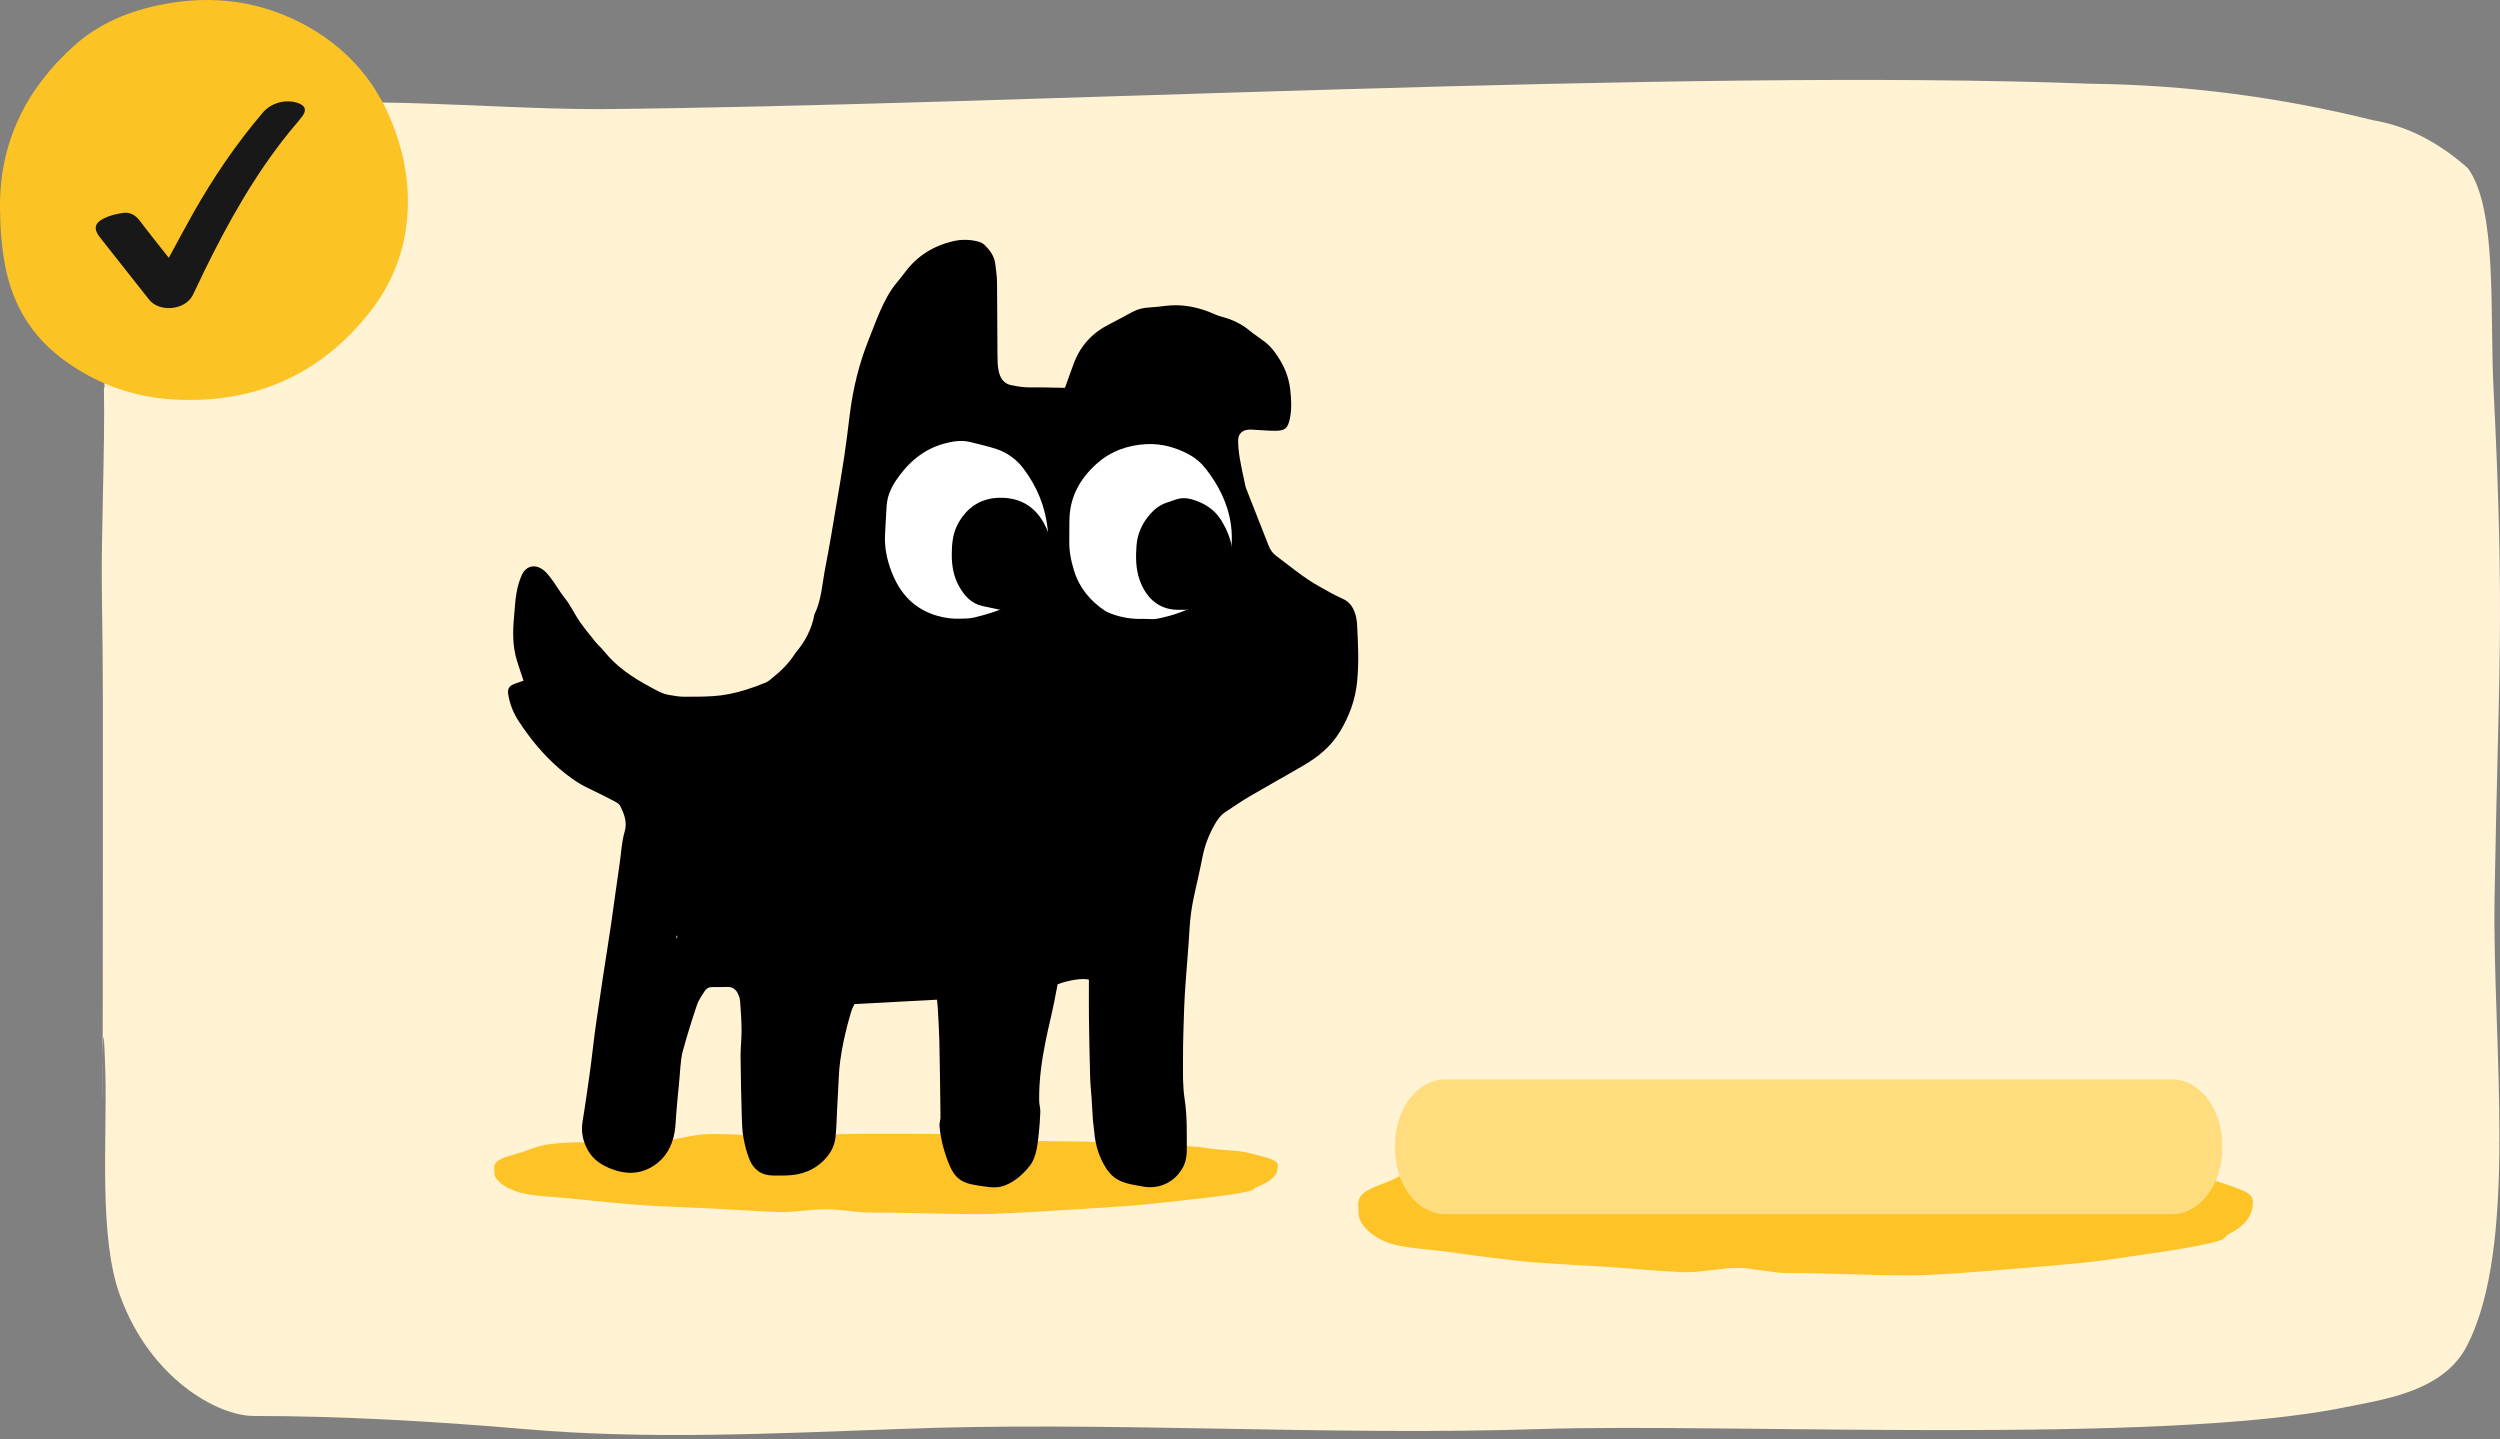 <svg width="330" height="190" viewBox="0 0 330 190" fill="none" xmlns="http://www.w3.org/2000/svg">
<rect x="0" y="0" width="330" height="190" fill="#808080" stroke="none"/>
<path d="M13.716 51.271C13.879 58.762 13.336 70.689 13.445 77.786C13.635 89.614 13.581 97.499 13.581 109.13C13.581 179.849 13.282 120.867 13.907 141.566C14.151 150.289 12.983 163.448 15.89 171.136C19.857 181.979 28.741 186.907 33.468 186.907C44.852 186.907 57.159 187.597 69.195 188.632C85.496 190.061 102.042 189.223 118.588 188.632C145.756 187.548 175.234 189.568 203.354 188.632C227.806 187.843 285.077 190.751 309.475 185.773C314.61 184.738 322.516 183.704 325.613 177.691C332.514 164.384 328.982 137.676 329.281 118.554C329.797 87.899 330.666 81.827 329.145 51.271C328.629 41.415 329.688 27.566 325.749 22.194C321.848 18.73 317.631 16.592 313.306 15.886C300.933 12.809 288.464 11.195 275.976 11.056C221.937 8.986 133.367 13.914 79.193 14.407C63.788 14.407 47.46 12.387 31.403 14.407C23.008 15.59 17.602 17.512 14.559 28.897C13.336 33.48 13.662 46.096 13.798 51.074" fill="#FFF3D4"/>
<path d="M0.002 27.505C-0.09 18.805 3.438 11.719 9.819 6.005C13.111 3.056 17.133 1.422 21.44 0.584C28.125 -0.717 34.54 0.121 40.529 3.448C47.077 7.084 51.082 12.696 52.968 19.884C53.56 22.138 53.864 24.437 53.843 26.773C53.799 32.061 52.181 36.858 48.957 41.013C42.375 49.495 33.59 53.325 22.928 52.733C17.538 52.433 12.597 50.635 8.239 47.377C4.125 44.302 1.684 40.192 0.703 35.187C0.206 32.653 0.019 30.093 0.002 27.505Z" fill="#FCC325"/>
<path d="M22.286 34.027C23.433 31.919 24.479 29.938 25.588 27.983C28.217 23.352 31.21 18.942 34.714 14.839C35.79 13.579 37.7 13.052 39.301 13.586C40.271 13.91 40.52 14.502 39.938 15.292C39.372 16.058 38.722 16.767 38.123 17.512C33.567 23.168 30.093 29.399 26.957 35.808C26.447 36.853 25.97 37.912 25.449 38.954C24.458 40.943 21.056 41.29 19.667 39.536C17.501 36.809 15.346 34.075 13.194 31.337C12.319 30.22 12.448 29.444 13.763 28.8C14.495 28.443 15.349 28.242 16.173 28.112C17.154 27.956 17.89 28.381 18.475 29.165C19.681 30.779 20.958 32.345 22.282 34.031L22.286 34.027Z" fill="#181818"/>
<path d="M297.382 158.578C297.393 160.041 296.869 161.516 294.253 162.875C293.658 163.184 293.885 163.474 292.932 163.77C290.05 164.669 283.321 165.538 278.517 166.246C274.63 166.819 267.384 167.351 262.75 167.733C259.784 167.978 257.163 168.172 253.927 168.321C250.142 168.496 240.158 167.983 236.134 168.04C233.871 168.072 231.633 167.378 229.44 167.371C226.902 167.364 224.422 168.034 221.997 167.925C218.602 167.772 215.328 167.428 212.209 167.227C207.899 166.949 203.883 166.812 200.242 166.415C197.377 166.102 194.746 165.763 192.386 165.411C188.479 164.83 185.324 164.832 183.092 163.984C180.677 163.064 179.343 161.331 179.335 160.25C179.321 158.483 178.641 157.566 182.84 156.14C184.01 155.743 185.555 154.645 187.606 154.281C189.862 153.881 192.659 153.812 195.821 153.907C197.902 153.97 200.142 154.225 202.488 154.073C205.477 153.88 208.632 152.309 211.875 152.243C215.745 152.166 219.728 152.793 223.645 152.633C227.914 152.459 230.714 152.24 234.616 152.186C235.67 152.171 247.175 152.176 248.217 152.28C252.751 152.732 252.66 152.758 256.851 153.295C262.283 153.992 267.365 153.444 271.982 154.04C277.607 154.768 282.518 154.196 286.494 155.035C289.042 155.572 291.196 155.428 292.904 156.014C295.783 157.001 297.374 157.393 297.384 158.579L297.382 158.578Z" fill="#FEC326"/>
<g clip-path="url(#clip0_7309_2188)">
<path d="M286.716 142.477H190.762C187.104 142.477 184.139 146.365 184.139 151.163V151.586C184.139 156.383 187.104 160.272 190.762 160.272H286.716C290.374 160.272 293.339 156.383 293.339 151.586V151.163C293.339 146.365 290.374 142.477 286.716 142.477Z" fill="#FFDC7E"/>
</g>
<g clip-path="url(#clip1_7309_2188)">
<path d="M168.685 153.853C168.695 154.813 168.235 155.78 165.944 156.671C165.423 156.874 165.622 157.064 164.787 157.259C162.262 157.848 156.367 158.418 152.159 158.882C148.754 159.258 142.407 159.607 138.348 159.858C135.749 160.019 133.453 160.145 130.618 160.243C127.302 160.358 118.557 160.021 115.032 160.059C113.05 160.08 111.089 159.625 109.168 159.62C106.945 159.615 104.772 160.055 102.648 159.984C99.674 159.883 96.806 159.658 94.073 159.526C90.298 159.344 86.78 159.253 83.591 158.993C81.081 158.788 78.775 158.565 76.709 158.335C73.286 157.953 70.522 157.955 68.567 157.399C66.452 156.795 65.283 155.659 65.276 154.95C65.263 153.791 64.668 153.189 68.346 152.254C69.371 151.993 70.725 151.273 72.521 151.035C74.498 150.772 76.948 150.727 79.718 150.789C81.54 150.831 83.503 150.998 85.558 150.898C88.176 150.771 90.94 149.741 93.781 149.698C97.171 149.647 100.66 150.059 104.091 149.953C107.831 149.84 110.284 149.696 113.702 149.66C114.625 149.651 124.704 149.654 125.616 149.722C129.588 150.018 129.509 150.035 133.179 150.388C137.938 150.845 142.39 150.486 146.435 150.877C151.362 151.354 155.664 150.979 159.147 151.529C161.379 151.882 163.266 151.787 164.763 152.171C167.284 152.819 168.678 153.075 168.686 153.854L168.685 153.853Z" fill="#FEC326"/>
<path d="M69.106 89.857C68.795 88.915 68.506 88.075 68.242 87.229C67.628 85.264 67.673 83.256 67.87 81.239C67.966 80.254 68.002 79.258 68.174 78.286C68.316 77.482 68.534 76.668 68.868 75.925C69.43 74.675 70.632 74.409 71.718 75.234C72.051 75.487 72.325 75.827 72.591 76.156C73.313 77.05 73.843 78.077 74.575 78.977C75.316 79.889 75.804 81.006 76.476 81.981C77.128 82.926 77.862 83.817 78.585 84.711C78.936 85.146 79.373 85.511 79.722 85.947C81.362 87.999 83.481 89.421 85.759 90.638C86.599 91.086 87.409 91.608 88.379 91.743C88.963 91.825 89.547 91.959 90.133 91.966C91.444 91.98 92.758 91.97 94.066 91.894C95.543 91.809 96.993 91.504 98.407 91.064C99.315 90.782 100.214 90.462 101.09 90.091C101.471 89.931 101.791 89.613 102.122 89.345C103.23 88.449 104.212 87.436 104.981 86.224C104.999 86.196 105.019 86.171 105.041 86.145C106.268 84.681 107.154 83.046 107.494 81.14C108.454 79.171 108.531 76.99 108.947 74.894C109.479 72.209 109.912 69.504 110.371 66.804C110.748 64.592 111.124 62.379 111.457 60.159C111.73 58.333 111.946 56.498 112.176 54.665C112.6 51.272 113.403 47.979 114.677 44.806C115.17 43.581 115.62 42.337 116.149 41.129C116.759 39.738 117.454 38.388 118.448 37.219C118.81 36.793 119.151 36.346 119.488 35.899C121.101 33.754 123.247 32.437 125.826 31.834C126.957 31.569 128.114 31.603 129.237 31.919C129.538 32.004 129.842 32.198 130.063 32.422C130.718 33.088 131.25 33.846 131.372 34.807C131.475 35.625 131.598 36.448 131.607 37.269C131.646 40.444 131.634 43.619 131.664 46.795C131.671 47.553 131.671 48.332 131.844 49.06C132.036 49.865 132.462 50.607 133.37 50.815C134.006 50.961 134.658 51.067 135.308 51.111C136.093 51.163 136.884 51.126 137.673 51.137C138.588 51.15 139.503 51.173 140.532 51.193C140.525 51.203 140.599 51.128 140.632 51.038C141.004 50.016 141.356 48.987 141.74 47.97C142.618 45.64 144.18 43.934 146.397 42.819C147.453 42.288 148.483 41.705 149.528 41.151C150.207 40.791 150.932 40.624 151.7 40.587C152.419 40.551 153.136 40.462 153.851 40.373C156.133 40.091 158.284 40.558 160.361 41.489C160.689 41.636 161.034 41.75 161.382 41.843C162.668 42.188 163.844 42.734 164.883 43.59C165.543 44.133 166.269 44.594 166.947 45.115C167.848 45.809 168.498 46.728 169.063 47.697C169.75 48.876 170.177 50.142 170.322 51.524C170.451 52.749 170.521 53.956 170.279 55.17C170.007 56.531 169.651 56.867 168.304 56.864C167.356 56.861 166.408 56.772 165.46 56.723C165.263 56.712 165.066 56.698 164.869 56.708C163.989 56.754 163.439 57.248 163.435 58.14C163.432 58.928 163.521 59.723 163.652 60.502C163.849 61.672 164.118 62.831 164.359 63.994C164.392 64.155 164.43 64.318 164.489 64.471C165.478 66.988 166.474 69.503 167.457 72.023C167.667 72.562 167.978 73.019 168.438 73.361C170.311 74.755 172.098 76.274 174.147 77.414C175.152 77.973 176.15 78.561 177.202 79.02C178.147 79.431 178.622 80.161 178.903 81.069C179.038 81.506 179.11 81.974 179.135 82.432C179.273 84.94 179.387 87.447 179.144 89.958C178.91 92.375 178.095 94.567 176.836 96.632C175.662 98.558 173.991 99.906 172.103 101.015C169.75 102.398 167.356 103.71 165.001 105.091C163.897 105.739 162.844 106.474 161.769 107.173C161.116 107.599 160.68 108.217 160.307 108.886C159.56 110.22 159.017 111.624 158.724 113.137C158.392 114.853 157.989 116.557 157.618 118.266C157.308 119.686 157.101 121.117 157.02 122.574C156.89 124.881 156.682 127.183 156.517 129.487C156.433 130.673 156.346 131.861 156.308 133.049C156.235 135.292 156.153 137.537 156.157 139.78C156.159 141.763 156.092 143.24 156.386 145.186C156.717 147.366 156.646 149.529 156.661 151.702C156.667 152.53 156.547 153.345 156.143 154.094C155.127 155.977 153.15 156.973 151.031 156.65C150.609 156.586 150.193 156.496 149.772 156.424C148.098 156.134 146.938 155.637 146.046 154.267C145.093 152.804 144.592 151.176 144.442 149.435C144.393 148.877 144.298 148.325 144.257 147.767C144.188 146.821 144.15 145.874 144.089 144.927C144.029 144.004 143.921 143.084 143.896 142.161C143.826 139.551 143.776 136.94 143.74 134.329C143.718 132.657 143.736 130.983 143.736 129.318C143.007 129.084 141.144 129.348 139.608 129.922C139.473 130.622 139.325 131.391 139.174 132.159C138.796 134.068 138.425 135.446 138.036 137.352C137.502 139.979 137.132 142.622 137.17 145.31C137.177 145.799 137.337 146.288 137.322 146.775C137.294 147.729 137.216 148.684 137.117 149.633C137.031 150.449 136.951 151.275 136.749 152.066C136.589 152.691 136.355 153.353 135.966 153.849C135.3 154.701 134.517 155.468 133.564 156.027C132.505 156.649 131.669 156.842 130.437 156.678C127.508 156.288 126.249 156.167 125.205 153.511C124.588 151.94 124.166 150.314 124.012 148.63C123.978 148.248 124.15 147.852 124.146 147.462C124.107 144.422 124.064 140.316 123.992 137.277C123.958 135.857 123.86 134.439 123.784 133.02C123.767 132.701 123.724 132.384 123.682 131.958C120.267 132.154 116.148 132.345 112.795 132.536C112.653 132.838 112.494 133.092 112.409 133.368C111.604 135.988 110.826 139.414 110.718 142.185C110.666 143.504 110.581 144.821 110.513 146.139C110.446 147.423 110.428 148.712 110.3 149.989C110.194 151.05 109.804 151.98 109.058 152.826C107.616 154.462 105.821 155.114 103.731 155.165C103.173 155.178 102.614 155.17 102.055 155.169C100.538 155.166 99.478 154.41 98.925 153.039C98.559 152.131 98.317 151.158 98.139 150.192C97.978 149.324 97.946 148.426 97.918 147.54C97.842 145.096 97.776 141.852 97.754 139.407C97.744 138.287 97.895 137.164 97.887 136.043C97.877 134.756 97.794 133.469 97.696 132.186C97.667 131.802 97.537 131.4 97.353 131.061C97.089 130.581 96.671 130.265 96.075 130.278C95.385 130.293 94.695 130.301 94.006 130.293C93.567 130.287 93.23 130.476 93.012 130.829C92.65 131.415 92.222 131.989 92.007 132.631C91.316 134.698 90.655 136.778 90.094 138.883C89.816 139.924 89.758 141.829 89.641 142.91C89.495 144.254 89.389 145.603 89.269 146.95C89.194 147.802 89.192 148.667 89.037 149.503C88.703 151.323 87.871 152.856 86.274 153.889C84.563 154.994 82.729 155.039 80.897 154.372C79.598 153.899 78.386 153.191 77.65 151.918C76.953 150.712 76.662 149.437 76.9 148.026C77.25 145.946 77.527 143.855 77.832 141.768C78.108 139.873 78.379 137.179 78.656 135.285C78.967 133.162 79.275 131.041 79.596 128.92C79.947 126.603 80.328 124.29 80.667 121.972C81.049 119.361 81.377 116.741 81.775 114.132C81.999 112.667 82.036 111.178 82.466 109.735C82.813 108.565 82.399 107.441 81.874 106.395C81.743 106.131 81.417 105.93 81.136 105.785C80.001 105.191 78.859 104.607 77.699 104.064C76.255 103.389 75.001 102.464 73.793 101.423C71.699 99.619 69.986 97.511 68.478 95.211C67.78 94.147 67.313 92.995 67.099 91.741C66.955 90.904 67.179 90.536 67.99 90.238C68.326 90.114 68.669 90.006 69.104 89.858L69.106 89.857ZM89.29 123.836C89.326 123.834 89.363 123.833 89.398 123.832C89.391 123.723 89.383 123.614 89.375 123.504C89.346 123.505 89.318 123.507 89.289 123.508V123.836H89.29Z" fill="black"/>
<path d="M150.899 81.693C151.505 81.673 152.13 81.788 152.717 81.676C154.798 81.278 156.786 80.582 158.617 79.494C159.549 78.94 160.392 78.263 160.929 77.293C162.331 74.764 162.882 72.046 162.469 69.181C162.07 66.41 160.83 63.996 159.115 61.817C158.529 61.074 157.819 60.467 156.997 60.02C155.238 59.062 153.336 58.526 151.344 58.625C148.898 58.747 146.642 59.533 144.778 61.197C142.666 63.083 141.31 65.388 141.176 68.296C141.129 69.301 141.175 70.31 141.145 71.317C141.104 72.702 141.373 74.03 141.779 75.344C142.48 77.61 143.902 79.307 145.831 80.607C146.094 80.785 146.403 80.902 146.702 81.015C148.054 81.525 149.449 81.739 150.899 81.693Z" fill="white"/>
<path d="M126.644 81.67C127.32 81.656 128.014 81.654 128.662 81.495C130.218 81.111 131.756 80.665 133.21 79.947C136.146 78.498 137.738 76.079 138.249 72.911C138.408 71.929 138.405 70.894 138.302 69.901C137.991 66.907 136.889 64.209 135.068 61.815C134.151 60.609 132.963 59.758 131.549 59.279C130.439 58.903 129.281 58.667 128.146 58.369C126.966 58.06 125.802 58.234 124.661 58.546C121.869 59.307 119.826 61.09 118.246 63.456C117.582 64.45 117.121 65.542 117.038 66.757C116.952 68.01 116.9 69.264 116.827 70.519C116.727 72.235 117.067 73.862 117.681 75.463C118.803 78.392 120.714 80.437 123.783 81.306C124.729 81.574 125.675 81.691 126.644 81.67Z" fill="white"/>
<path d="M155.979 80.496C155.765 80.491 155.55 80.503 155.336 80.495C152.744 80.409 151.191 78.717 150.423 76.522C149.916 75.074 149.909 73.564 150.017 72.049C150.131 70.444 150.769 69.084 151.809 67.878C152.411 67.18 153.11 66.657 153.977 66.36C154.382 66.221 154.789 66.087 155.192 65.946C155.888 65.703 156.58 65.703 157.291 65.905C158.928 66.372 160.3 67.209 161.216 68.694C162.574 70.893 163.096 73.26 162.526 75.811C162.411 76.325 162.199 76.852 161.904 77.286C160.484 79.37 158.581 80.549 155.978 80.496H155.979Z" fill="black"/>
<path d="M125.631 73.187C125.638 71.714 125.78 70.338 126.487 69.072C127.784 66.751 129.775 65.613 132.399 65.709C134.836 65.798 136.666 66.956 137.839 69.14C138.734 70.806 139.082 72.574 138.894 74.45C138.747 75.905 138.019 77.096 137.113 78.185C135.978 79.551 134.448 80.195 132.753 80.505C132.546 80.543 132.319 80.548 132.113 80.509C131.308 80.353 130.507 80.173 129.705 80.002C128.213 79.685 127.299 78.644 126.598 77.396C125.86 76.085 125.626 74.641 125.633 73.187H125.631Z" fill="black"/>
</g>
<defs>
<clipPath id="clip0_7309_2188">
<rect width="109.2" height="17.796" fill="white" transform="translate(184.139 142.477)"/>
</clipPath>
<clipPath id="clip1_7309_2188">
<rect width="114.053" height="128.613" fill="white" transform="translate(65.233 31.656)"/>
</clipPath>
</defs>
</svg>
